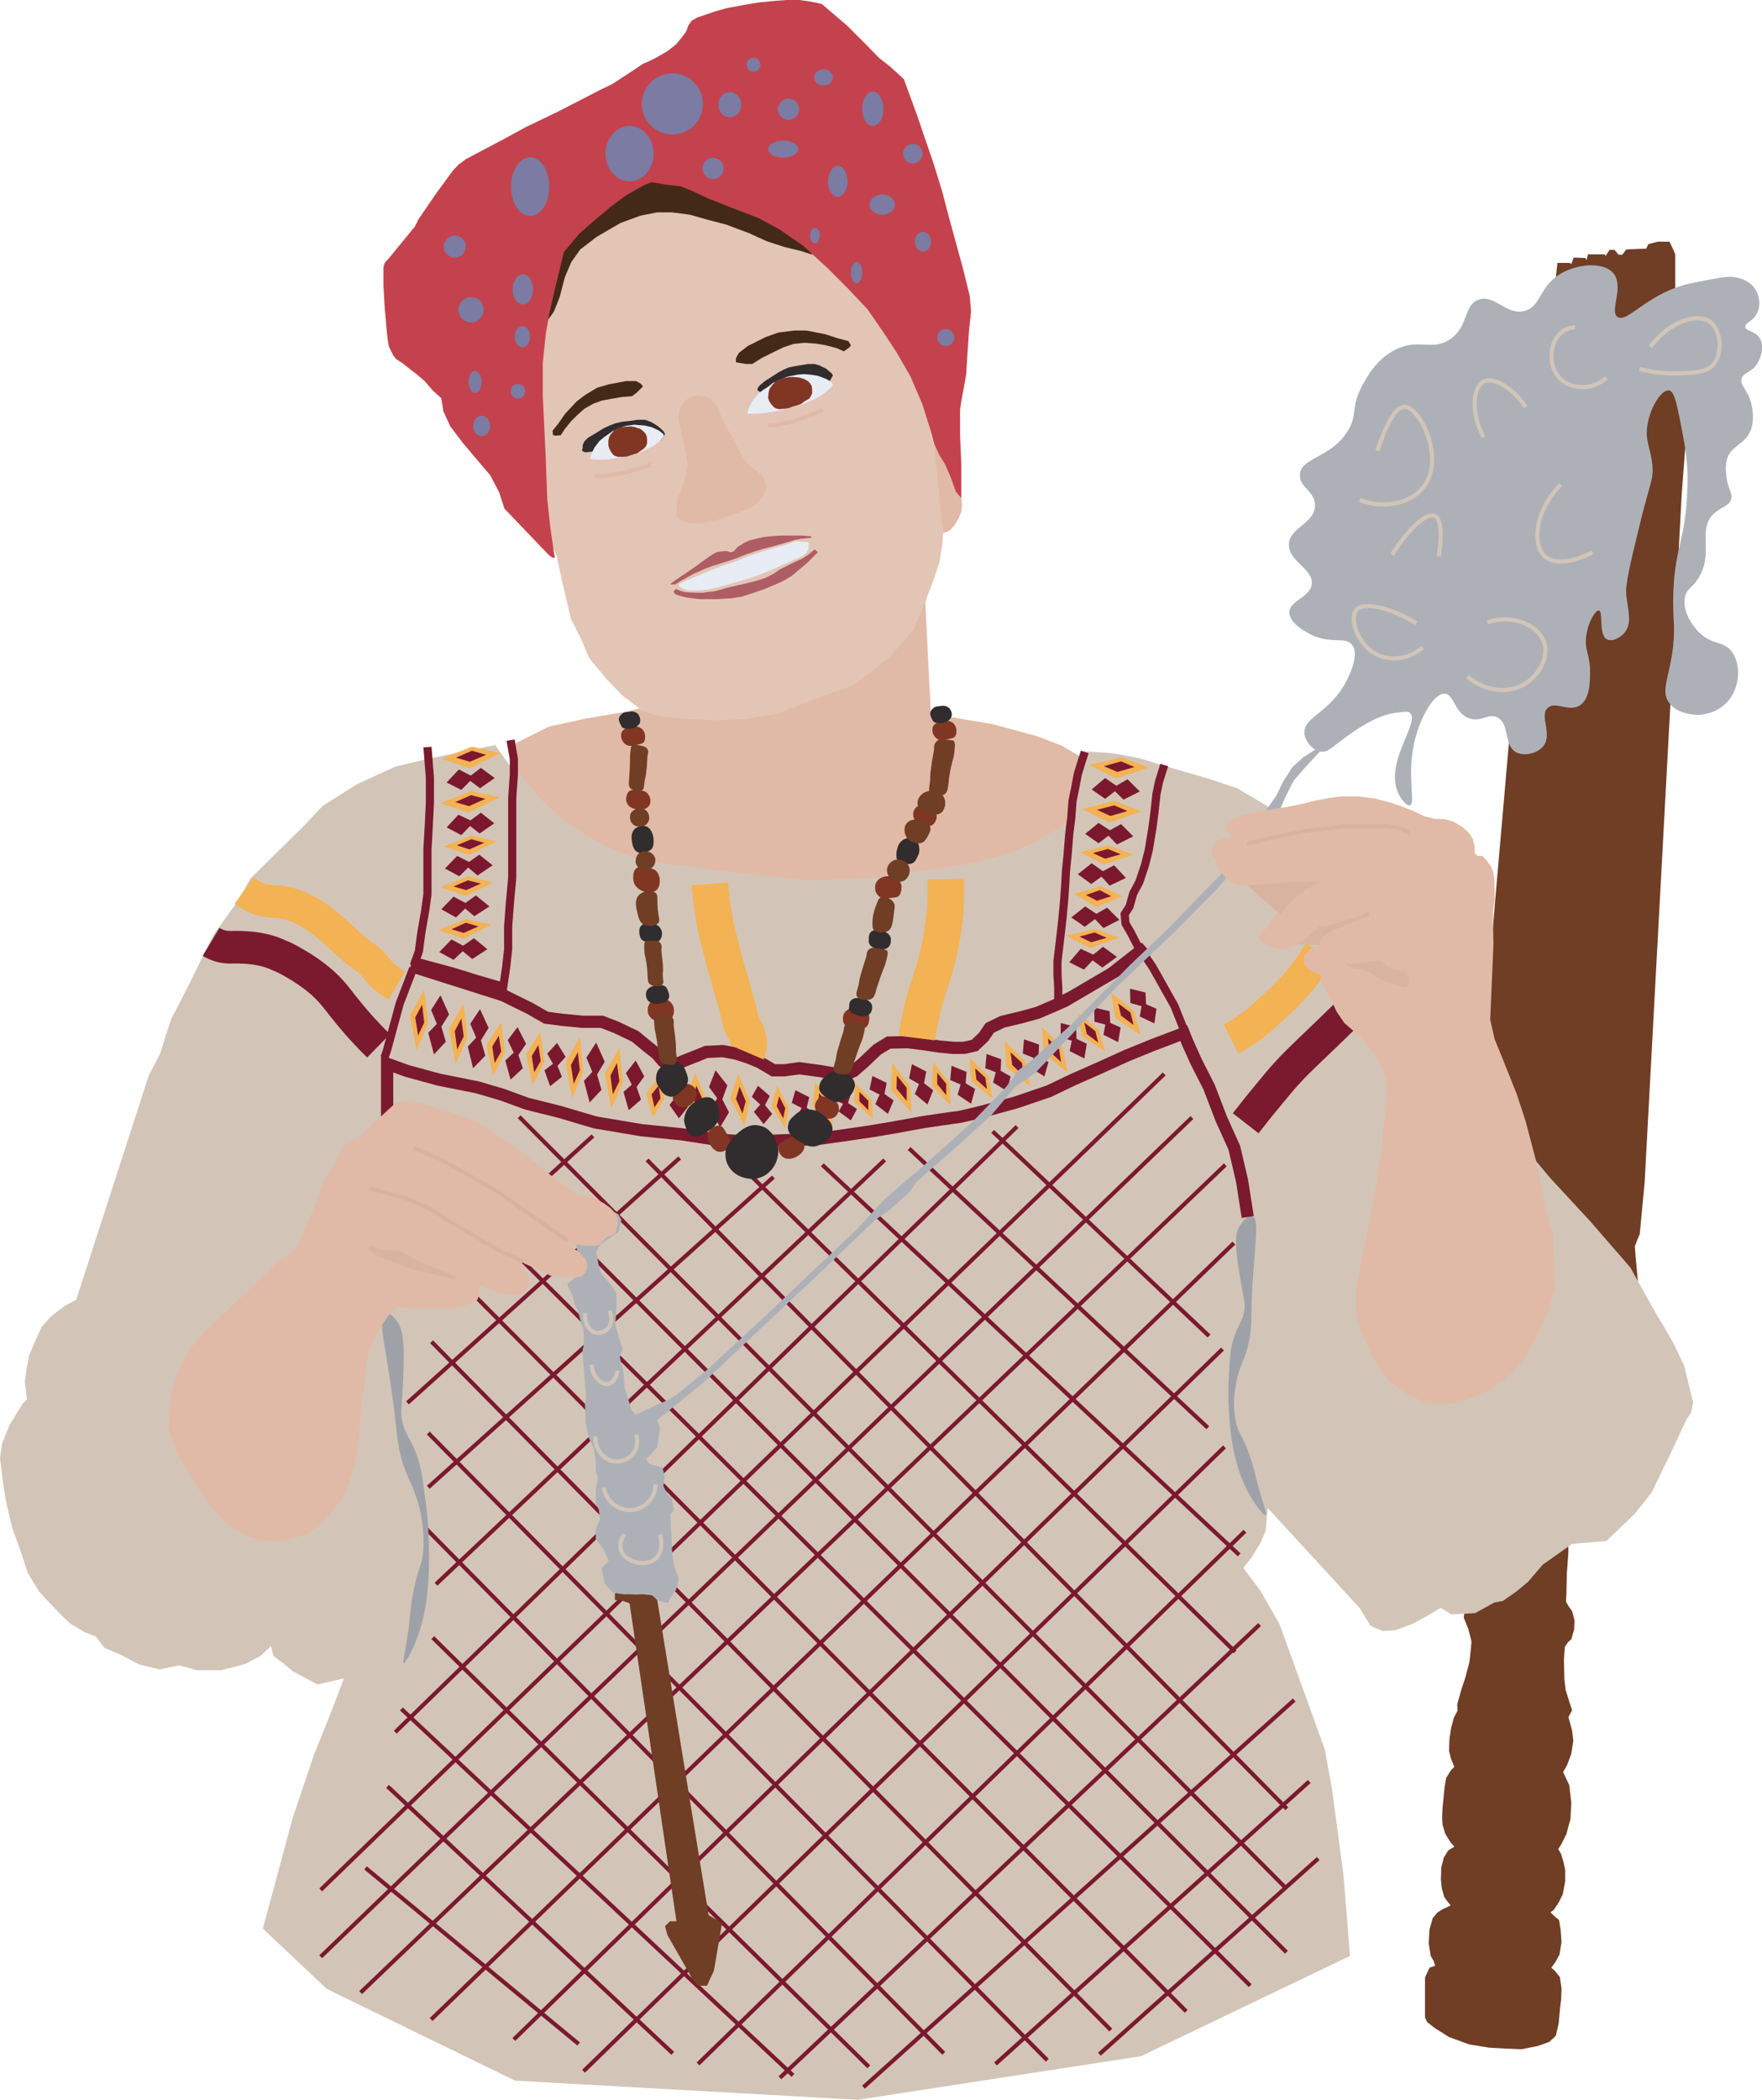 <?xml version="1.0" encoding="UTF-8"?> <svg xmlns="http://www.w3.org/2000/svg" xmlns:xlink="http://www.w3.org/1999/xlink" version="1.1" id="_Слой_2" x="0px" y="0px" viewBox="0 0 432.4 515.2" style="enable-background:new 0 0 432.4 515.2;" xml:space="preserve"> <style type="text/css"> .st0{fill:#E2C5B5;} .st1{fill:#E0BAA6;} .st2{fill:#432918;} .st3{fill:#AF5D64;} .st4{fill:#E7ECF5;} .st5{fill:#C4424D;} .st6{fill:#7B7BA3;} .st7{fill:#312C2D;} .st8{fill:#813623;} .st9{fill:none;stroke:#E0BAA6;stroke-miterlimit:10;} .st10{fill:#703D25;} .st11{fill:#D2C5B8;} .st12{fill:none;stroke:#7B192E;stroke-miterlimit:10;} .st13{fill:#9EA2A8;} .st14{fill:none;stroke:#7B192E;stroke-width:2;stroke-miterlimit:10;} .st15{fill:none;stroke:#7B192E;stroke-width:3;stroke-miterlimit:10;} .st16{fill:#F3B254;} .st17{fill:#7B182E;} .st18{fill:none;stroke:#F3B253;stroke-width:9;stroke-miterlimit:10;} .st19{fill:none;stroke:#F3B253;stroke-width:8;stroke-miterlimit:10;} .st20{fill:none;stroke:#7B192E;stroke-width:8;stroke-miterlimit:10;} .st21{fill:#ADB1B7;} .st22{fill:none;stroke:#D2C5B8;stroke-miterlimit:10;} .st23{fill:#D7B3A0;} .st24{fill:none;stroke:#D6B3A0;stroke-miterlimit:10;} </style> <g id="_Изба"> <g id="_Лицо"> <g id="_Лицо_база"> <path id="_Лицо_база-2" class="st0" d="M165.7,43.5l5.4,2.8l11.7,4.4l7.6,4.5L205,65.4l10.4,10.1l10.4,17l2.7,14.2 c0,0,0.7,2.4,0.7,2.6s2.1,3.7,2.1,3.7l1.5,3.5l1.5,3.1l1.2,2l0.4,1v2.2l-0.8,2l-0.8,1.2l-1.3,1.4l-1.4,0.9l-0.2,1l-0.2,2.7 l-0.7,4.1l-1.6,4.7l-1.3,3.4l-0.5,1.6l1,20.5l0.2,2.7l0.1,4.2l15.4,2.6l11,3l5.9,2.3l4.5,2.6l-1.9,16.1l-2.7,2l-7.9,4.5 l-14.6,4.5l-9.1,1.4l-6.6,1.4l0.9,10.6l-0.6,3.4l-11.6,24.7l-24,1.3l-1-40.6l-24-2.1l-21.1-7.7l-8.1-8.8l-5.6-6.2l-1.5-7.4 l3.2-1.7l6-2.9l8.9-1.9l10-1.7l3-0.8l-4.1-3.1l-3.7-3.8l-4.5-5.4l-2-4.7l-2.5-5l-2.3-9.8l-1.2-5.6l-1.6-3.6l-0.8-9.9 c0,0-0.8-15.1-0.8-15.6S132,96.4,132,96.4l0-8.2l1.3-9.7l3-10l1.7-7.4l5.8-7l8.9-7.2l6.4-3.5L165.7,43.5L165.7,43.5z"></path> <g id="_Слой_61"> <polygon class="st1" points="227,147.8 224.1,154.6 218.7,160.8 214.4,164.3 209.5,168.1 201.6,170.9 196.4,172.9 190.9,175.1 183.1,176.4 175.9,176.7 168,176.4 161.6,175.7 156.4,174 153.4,174.7 143.4,176.4 134.5,178.4 125.4,183 126.9,190.3 140.6,205.4 161.7,213 185.7,215.1 186.7,255.6 210.7,254.4 222.4,229.7 223,226.2 222.1,215.6 237.9,212.8 252.5,208.3 263.2,201.8 265.1,185.7 260.6,183 254.7,180.7 243.7,177.7 228.3,175.1 "></polygon> </g> <g id="_Слой_62"> <polyline class="st1" points="229.2,108.8 231.9,113.9 234.6,120.7 235.9,122.2 236.1,123.7 235.9,125.6 235.3,127.1 234.3,128.8 233.1,130.1 232.1,130.6 231.5,130.7 230.8,124.4 229.2,108.8 "></polyline> </g> </g> <g id="_Слой_60"> <path class="st2" d="M134.4,78.6l1.5-2.1c0,0,1.4-3.4,1.5-3.8s1.2-4.7,1.3-4.9s1.5-3.5,1.5-3.5l2.2-3.1c0,0,3.8-2.9,3.9-3 s6-3.5,6-3.5l4.9-1.8l4.1-0.8h3.6l4.5,0.6l4.2,1.2l4.6,1.2l5.6,2.1l4.4,2l4.3,1.4l4.1,1l2.8,0.9c0,0-2.4-4.2-2.6-4.4 s-11.4-7.3-11.8-7.4s-15.5-6.5-15.5-6.5l-8.1-1.4l-7.8,3.2L143,53.8l-5,7.6l-2.3,7.5L134.4,78.6L134.4,78.6z"></path> </g> <g id="_Нос"> <path class="st1" d="M176.6,101.2l1.1,2.7l2.1,3.5l2.5,4.9l1.6,1.9c0,0,1.8,1.4,2,1.5s1.3,1.3,1.3,1.3l0.5,1l0.3,1.6l-0.4,1.7 l-1.2,1.7l-1.7,1.2l-1.9,0.9l-1.7,0.7l-2.4,0.9l-2.4,0.8l-2.6,0.6l-2.1,0.3h-2.7l-1.8-0.7l-1-1.1v-4.1l1-2.1l1-2.9l0.7-3.4 l-0.7-3.8l-1.2-5.9c-1.1-2.8,0.2-5.9,2.6-7C172.2,96.3,175.7,97.9,176.6,101.2L176.6,101.2z"></path> <path class="st3" d="M199.2,131.6l-2.5-0.2h-5l-2.9,0.2l-1.6,0.2l-1.7,0.4l-1.6,0.4l-1.3,0.6l-0.6,0.4l-1,0.6l-0.6,0.7l-0.4,0.4 l-0.6,0.2l-1.2-0.3l-1.2,0.1l-1.2,0.2l-0.9,0.5l-1.2,0.8l-1.8,1.3l-1.5,1.1l-1.9,1.3l-1.5,1l-1.6,1.1l-0.9,0.7l0.4,0.1h0.8 l0.9-0.6l1.4-0.8l2.2-1.2l2.7-1.2l1.8-0.7l2.6-0.8l2.8-0.9l2.8-1.1l2.6-0.9l2-0.6l2.4-0.6l3.1-0.9l2-0.6l1.5-0.3l2.2-0.2 C198.9,132.1,199,131.9,199.2,131.6L199.2,131.6z"></path> <path class="st3" d="M165.9,144.5l1.1,0.5l1.2,0.3l2.1,0.1c0,0,2.4,0.1,2.5,0s2.5-0.3,2.5-0.3l1.8-0.5l2.2-0.6l3.1-0.7l2.9-0.7 l2.5-0.8l2-1l1.6-1.1l2.2-1.1l1.2-0.6l2-0.9l1.4-0.9l0.9-0.7l0.8-0.7c0.3,0.2,0.6,0.5,0.8,0.7l-0.9,0.9l-1.7,1.7l-1.9,1.6 l-1.9,1.6l-2.2,1.3l-1.8,0.8l-2.6,1.1l-2.6,0.9l-3.1,1l-2.5,0.4l-3.4,0.2h-4.5l-3.1-0.4l-2-0.5l-0.9-0.4l-0.3-0.6L165.9,144.5 L165.9,144.5z"></path> <path class="st4" d="M198.4,133l0.1,0.9l-0.1,0.8l-0.4,0.8l-0.7,0.7l-1.3,0.7l-1.9,0.8l-2.5,1.1l-1.3,0.6l-1.9,0.8l-1.9,0.8 l-2.4,0.8l-2.2,0.7l-2.2,0.6l-2.4,0.7l-2.3,0.6l-1.7,0.3l-2.2,0.2h-1.9l-1.3-0.3l-0.8-0.4l-0.5-0.5v-0.4l1.9-0.9l2.4-1l3.6-1.5 l2.5-1l3.9-1.3l2.9-1.2l2.7-0.9l2.9-0.9c0,0,3.2-0.9,3.3-0.9s2.5-0.9,2.5-0.9L198.4,133L198.4,133z"></path> <polygon class="st5" points="235.9,122.2 235.9,113.7 235.6,106.7 235.6,100.5 235.9,98.5 236.6,94.7 237.1,91.9 237.4,87.1 237.8,81.1 238.3,76.5 238,72.7 236.3,65.8 232.9,53.4 231.2,46.9 229,39.8 227,34 225.1,28.4 221.8,19.4 218.4,16.3 215.7,14.2 213,11.4 207.9,6.3 201.7,1 200.5,0.7 198.4,0.3 196.1,0 193,0 190.3,0.2 186.2,0.6 182.6,1.2 178.3,2 175.5,2.8 171.1,4.3 169.7,5.1 168.9,6.3 168.4,7.7 167.3,9.2 165.9,10.9 163.7,12.6 161.1,14.1 159.3,15 157.7,15.7 155.8,17 153.2,18.7 150.3,20.6 147.6,21.9 136.9,27.4 129,31.2 123.5,34.2 114.4,39 112.5,40.4 111.1,41.9 106.8,47.8 102.7,53.8 101.8,55.6 95.4,63.4 94.4,64.5 94.1,65.6 94.1,66.7 94.1,70.1 94.4,75.4 94.8,80 95.1,83.1 95.4,84.9 95.8,85.8 96.5,87.2 97.2,88.1 98.9,89.2 100.5,90.5 102.1,91.7 104.2,93.5 106.3,95.9 108.3,97.7 108.8,100.9 110.5,104.6 113.6,108.7 117.4,113.2 120.3,116.6 122.5,120.8 123.8,124.8 130.2,131.5 134.9,136.4 135.6,136.8 136.2,136.8 135.9,135.4 135,129 134.3,122.5 133.9,111.8 133.2,97.1 133.2,89.1 133.9,82.2 134.8,76.9 136.3,70.4 138.4,61.8 142.2,57.3 146.1,53.9 149.9,50.7 153.7,47.9 158.1,45.4 159.9,44.7 163.4,45.3 167,45.7 169.5,46.7 173.8,48.7 180.4,51.3 186.1,53.5 191.3,56.3 197.1,60.3 203,65.7 208.1,70.8 212.9,75.9 216.9,81.7 220,86.4 223.4,92.3 226.4,99.3 228.3,105.4 229.2,108.8 230.5,111.6 231.9,113.9 233.3,117.2 234.6,120.7 235.4,121.6 "></polygon> </g> <g id="_Слой_71"> <ellipse class="st6" cx="226.5" cy="59.3" rx="2" ry="2.4"></ellipse> <circle class="st6" cx="232.1" cy="82.8" r="2.1"></circle> <ellipse class="st6" cx="205.6" cy="44.5" rx="2.4" ry="3.8"></ellipse> <circle class="st6" cx="224" cy="37.7" r="2.4"></circle> <ellipse class="st6" cx="216.5" cy="50.2" rx="3.1" ry="2.5"></ellipse> <ellipse class="st6" cx="210.2" cy="66.9" rx="1.4" ry="2.6"></ellipse> <ellipse class="st6" cx="200" cy="57.8" rx="1.2" ry="1.9"></ellipse> <ellipse class="st6" cx="192.2" cy="36.6" rx="3.7" ry="2.1"></ellipse> <ellipse class="st6" cx="214.2" cy="26.7" rx="2.6" ry="4.2"></ellipse> <ellipse class="st6" cx="202.1" cy="19" rx="2.3" ry="2"></ellipse> <circle class="st6" cx="193.5" cy="26.8" r="2.6"></circle> <circle class="st6" cx="184.9" cy="15.9" r="1.7"></circle> <ellipse transform="matrix(0.987 -0.16 0.16 0.987 -4.352 28.571)" class="st6" cx="175" cy="41.3" rx="2.6" ry="2.6"></ellipse> <ellipse class="st6" cx="179.1" cy="25.7" rx="2.8" ry="3.1"></ellipse> <circle class="st6" cx="165" cy="25.5" r="7.5"></circle> <ellipse class="st6" cx="154.5" cy="37.7" rx="5.9" ry="6.8"></ellipse> <ellipse class="st6" cx="130.1" cy="45.8" rx="4.7" ry="7.2"></ellipse> <circle class="st6" cx="115.6" cy="76" r="3.1"></circle> <ellipse class="st6" cx="116.6" cy="93.7" rx="1.6" ry="2.7"></ellipse> <ellipse class="st6" cx="118.2" cy="104.5" rx="2.1" ry="2.5"></ellipse> <circle class="st6" cx="127.1" cy="96" r="1.8"></circle> <ellipse class="st6" cx="128.2" cy="82.6" rx="1.9" ry="2.6"></ellipse> <ellipse class="st6" cx="128.3" cy="71" rx="2.5" ry="3.7"></ellipse> <circle class="st6" cx="111.6" cy="60.5" r="2.7"></circle> </g> <g id="_Глаза"> <polyline class="st7" points="186.6,96.2 185.9,95.8 185.9,95.3 186.4,94.6 187.7,93.5 189.6,92.3 191,91.4 192.3,90.7 193.4,90.2 194.8,89.9 196.5,89.6 198.4,89.3 199.9,89.3 201.2,89.7 201.8,90 202.8,90.5 203.6,91.2 204.1,91.6 204.4,92.1 203.8,93.2 203.7,93.4 186.6,96.2 "></polyline> <path class="st7" d="M143.2,110.8c0.3,0.2,0.6,0.2,1.2,0.1c0.3,0,0.6-0.1,1.1-0.1c5.6-0.9,11.2-1.9,16.8-2.8l0.2-0.3l0.7-1.2 l-0.3-0.6l-0.5-0.5l-0.9-0.8l-1.1-0.7l-0.7-0.4l-1.4-0.5l-1.8,0l-2.1,0.3l-1.9,0.2l-1.6,0.4l-1.3,0.5l-1.5,0.7l-1.6,1l-2.2,1.3 l-0.9,0.9c-0.1,0.3-0.3,0.6-0.4,0.9v0.8C142.7,110.4,142.8,110.6,143.2,110.8L143.2,110.8z"></path> <path id="_Белок_лев" class="st4" d="M183.4,101.5l0.3-1.3l0.9-1.7l1.4-1.8c0,0,1.5-1.3,1.7-1.3s1.9-1.4,1.9-1.4l1.6-0.8 l2.1-0.8l2.5-0.5c0.5,0,1-0.1,1.5-0.1c0.5,0,0.9,0.1,1.4,0.1l2,0.3l1.1,0.4l1.2,0.5l1.2,0.8l0.2,0.5l-0.4,0.7l-1.5,1.2l-1.4,1 l-1.8,0.9c-0.7,0.3-1.4,0.6-2.1,0.9l-3.2,0.9l-2.2,0.6l-3.1,0.6l-2.9,0.3L183.4,101.5L183.4,101.5z"></path> <path id="_Белок_прав" class="st4" d="M144.8,112.6l0.3-1.2l0.8-1.6l1.2-1.6c0,0,1.3-1.1,1.5-1.2s1.7-1.2,1.7-1.2 l1.4-0.7l1.8-0.6l2.2-0.3l1.1,0.1l1.4,0.1l1.7,0.4l0.9,0.4l1,0.5l1,0.8l0.1,0.5l-0.4,0.7l-1.3,1.1l-1.2,0.8l-1.6,0.8l-1.8,0.8 l-2.8,0.7l-1.9,0.4l-2.6,0.4l-2.5,0.1L144.8,112.6L144.8,112.6z"></path> <path class="st8" d="M194.6,92.5c0.5,0,0.9,0.1,1.4,0.1c0.5,0.1,0.9,0.3,1.4,0.4c0.3,0.2,0.6,0.4,0.9,0.5l0.5,0.6l0.4,0.6 l0.1,0.9l0,0.9l-0.3,0.7l-0.4,0.6l-1.2,0.7l-0.8,0.6l-1.1,0.4l-0.7,0.2c-0.4,0.1-0.7,0.2-1.1,0.4c-0.5,0.1-1,0.2-1.5,0.2l-1,0.1 l-0.8-0.2l-0.5-0.3l-0.7-0.8l-0.5-0.8l-0.2-0.7l0.1-1.2c0.1-0.3,0.1-0.6,0.2-0.9c0.2-0.3,0.4-0.6,0.6-0.9c0.3-0.3,0.6-0.7,0.9-1 l1.4-0.7c0.5-0.1,1-0.2,1.5-0.3C193.6,92.5,194.1,92.5,194.6,92.5L194.6,92.5z"></path> <path class="st8" d="M154.7,104.6c0.4,0.1,0.8,0.1,1.2,0.2c0.4,0.2,0.8,0.3,1.2,0.4c0.2,0.2,0.5,0.4,0.8,0.6l0.5,0.6l0.3,0.6 l0.1,0.9l0,0.9l-0.3,0.7l-0.4,0.5l-1,0.7l-0.7,0.5l-1,0.3l-0.6,0.2c-0.3,0.1-0.6,0.2-0.9,0.3c-0.4,0-0.9,0.1-1.3,0.1h-0.9 l-0.7-0.2l-0.5-0.3l-0.6-0.8l-0.4-0.8l-0.2-0.7l0-1.2c0.1-0.3,0.1-0.6,0.2-0.9c0.2-0.3,0.3-0.6,0.5-0.8c0.3-0.3,0.5-0.6,0.8-0.9 l1.2-0.6c0.4-0.1,0.9-0.1,1.3-0.2C153.9,104.7,154.3,104.7,154.7,104.6L154.7,104.6z"></path> <path class="st9" d="M145.9,116.8c0.5,0,2.1,0.2,5.6-0.5c3.3-0.6,5.7-1.4,8.2-2.3"></path> <path class="st9" d="M188.4,104.4c0.4,0,2.1,0,5.6-0.9c3.3-0.9,5.6-1.9,7.9-2.9"></path> </g> <g id="_Брови"> <polygon class="st2" points="184.6,89.3 183,89.3 180.6,88.9 180.6,87.9 181.3,86.6 183.5,84.9 187.9,82.7 191,81.6 194.9,81.1 197.9,81.1 202.5,82 205.6,83 208.2,83.7 208.8,84.7 208.5,85.2 207.1,86.2 205.3,85.4 202.6,84.7 200.2,84.3 197.4,84.1 194.7,84.4 192.3,85.2 189.4,86.6 187,87.8 "></polygon> <polygon class="st2" points="155.1,97.2 156.3,96.3 157.8,94.8 157.2,94.1 156.1,93.5 153.6,93.5 149.4,94.3 146.6,95.1 143.6,96.9 141.5,98.5 138.7,101.5 137.1,103.8 135.6,105.7 135.7,106.7 136.1,106.9 137.6,106.8 138.5,105.4 140.1,103.4 141.6,101.9 143.4,100.3 145.5,99.1 147.6,98.3 150.3,97.8 152.7,97.4 "></polygon> </g> </g> <g id="_Платье"> <path class="st10" d="M368.9,502.6l-3.5-0.2l-4.9-0.8l-4.9-1.8l-3.5-2.2l-1.9-1.5l-0.5-1.1v-9.8l1.1-2.4l1.4-0.5l-0.4-1.2 l-0.7-1.2l-0.5-3.1l0.2-3.4l0.8-2.8l1.2-1.4l1.3-0.8l1.9-0.9l-0.9-1.1l-0.7-1l-0.6-2.2l-0.2-2.1l0.1-2.9l0.6-2.4l1.1-1.8l1.5-0.9 l-1-1.2l-1.2-1.9l-0.7-2.3l-0.1-1.6l0.1-2.5l0.5-5l0.4-2.4l1.2-1.9l0.8-0.8l-0.8-1.9l-0.5-2l0.1-2.9l0.4-2.7l0.7-2.6l0.9-1.7 l-0.1-1.5l1-3.6l1-3l1-3.8l0.3-2.7c0,0,0.2-2,0.2-2.3s-0.8-3.2-0.8-3.2l-1.1-2.7l0.7-5.1l-2.7-86.9l4.5-20.9L367,220l6.6-75.7 l8.6-79.8h3l0.4,0.3l0.6-1.6l2.9,0.1c0,0,0.1,0.5,0.2,0.5c0.1-0.1,0.4-1.4,0.4-1.4h4.1l0.2,0.4l1-1.5h1.2l1,1.2l0.9,0l1-1.3 l4.9-0.2l0.5-1.1l2.3-0.6h2.9l1,2.1l0.4,1v20.1l3.3,3.8l0.3,8.6l-2,26.3l-9.1,168.9l-1.2,12.7l-0.6,1.4l-0.6,1.6l0.2,2.7l0.7,7.6 l-17.3,59.7l0.1,4.9l-0.4,5.5l-0.1,4.7l-0.1,2.1l0.7,1.2l0.8,1.1l0.6,2.3l-0.1,2.2l-0.7,2.4l-0.8,0.7l-0.8,1.2l-0.2,3.2l0.1,4.7 l0.3,2.6l1,3.2l0.6,1.8l-0.9,1.7l0.3,1.1l0.6,2.2l0.3,2.5l-0.5,3.2l-1,2.7l-1,1.8l0.7,1.5l0.8,1.7l0.5,4.3l-0.2,4l-1,3.7l-1.2,2.4 l-0.8,1.3l0.7,1.2l0.6,2l0.4,1.9v2.8l-0.6,3.2l-1,2l-1.2,1.8l-0.8,0.6l0.9,0.9l1.2,1l0.4,2.5l0.2,2.9l-0.5,3.1l-1,1.8l-1,1.4 l0.9,0.8l1.2,1.5l0.4,2.8l-0.1,2.7l-0.3,2.5l-0.3,3.4l-0.7,3l-1.6,1.5l-2.8,1l-4,0.8L368.9,502.6L368.9,502.6z"></path> <g id="_Платье_база"> <path class="st11" d="M265.3,184.3l7.7,0.5l6.5,1.2l8.6,2.6l8.6,2.5l6.9,2.3l6.4,3.8l3.8,2.2l47,72.1l16,13.2l3.6,4.3l9.8,10.6 l9.9,11.4l5.1,9.2l5.5,9.4l2.6,5.5l2.2,9l-0.5,2.5l-1.1,1.6l-4.3,9.2l-4.3,8.8l-4.2,5.3l-6.9,6.6l-8.4,0.7l-7.2,5.1l-3.6,4.2 l-2.9,2.4l-3.3,2.3l-2.1,0.4l-4.7,2.6l-5.8,0.3c0,0-2.8-1.7-2.8-1.6c0,0.2-3.4,2.1-3.4,2.1l-3.3,1.8l-4.3,1.6l-3.1,0.2l-3-1.3 l-2.6-4.3l-22.6-24.6l-0.5,5.6l-1.2,2.8l-2.3,3.8l-2,2.5l4.2,5.6l4.7,8.2l11.1,30.7l1.8,9.9l2.8,21l1.6,19.8L280,504.5 l-69.5,10.7l-84.1-4.7l-46.2-22.5l-15.7-14.8l7.4-27.4l5.1-15.1l4.6-11.5l2.8-7.4l-6.5,1.5l-6-3.2l-2.3-1.9l-2.5-1.9l-0.6-2.4 l-2.6,2.4l-3.8,2l-5.8,1.5h-6l-4.3-1.2l-4.8,1l-5-1.2l-4.6-2.4l-4-1.7l-2.1-2.8l-2.9-1.1c0,0-2.7-1.8-3-1.8s-4-3.8-4-3.8l-4-4.3 l-2.8-4.6l-1.7-5.2l-2.1-5.8l-1.6-6.8l-0.8-5.5L0,357.7l0.5-3.5l1.8-4.5l3.3-5.4l1-0.9l-0.5-4.5l0.5-3.5l0.6-3l1.3-3l1.7-3.8 l2.2-2.5l1.5-1.2l2-1.5l2.8-1.5l2.1-6.5l15.7-48.5l2.8-5.4c0,0,2.7-8.7,2.9-8.9s4.6-8.9,4.6-8.9l5.5-11.2l6.1-8.5l3.1-5.5 l13.3-13.1l4.3-4.6l8.5-5.4l9.4-4.3l5.9-1.4l2.5-0.6l16.1-3.3l3.8,5.3l2.2,1.6l2.4,3.1l3.4,3.9l4.5,4l6,4.2l4.8,2.7l4.9,2.1 l4.1,1.2l6.1,1.1l5.5,0.6l7.1,1l8.1,0.9l6.2,0.7l7.7,0.8l6.4-0.2l11-0.5l7.8-1.3l7.3-1l8.6-1.3l8.6-2.5l5.6-2.4l5.8-3.3l2.9-2 L265.3,184.3L265.3,184.3z"></path> </g> <g id="_Фартук_узор"> <line class="st12" x1="285.7" y1="263.5" x2="78.7" y2="463.7"></line> <line class="st12" x1="292.5" y1="274.2" x2="78.7" y2="480.1"></line> <line class="st12" x1="300.7" y1="285.8" x2="88.5" y2="488.9"></line> <line class="st12" x1="302.8" y1="305" x2="105.8" y2="495.5"></line> <line class="st12" x1="300" y1="331" x2="126.1" y2="500.4"></line> <line class="st12" x1="300.5" y1="355" x2="143.2" y2="508.2"></line> <line class="st12" x1="305.5" y1="375.7" x2="171.3" y2="506.4"></line> <line class="st12" x1="309.1" y1="398.6" x2="191.4" y2="509.8"></line> <line class="st12" x1="317.6" y1="417.1" x2="211.9" y2="512.1"></line> <line class="st12" x1="321.3" y1="437.1" x2="244.3" y2="506.4"></line> <line class="st12" x1="323.5" y1="456" x2="269.8" y2="504"></line> <line class="st12" x1="97" y1="425" x2="249.6" y2="276.4"></line> <line class="st12" x1="107" y1="388.7" x2="217.1" y2="284.6"></line> <line class="st12" x1="105.1" y1="364.9" x2="189.8" y2="288.8"></line> <line class="st12" x1="100" y1="344.2" x2="166.8" y2="284.1"></line> <line class="st12" x1="99.7" y1="320.4" x2="145.5" y2="278.7"></line> <line class="st12" x1="127.4" y1="274" x2="315.7" y2="463.4"></line> <line class="st12" x1="121.3" y1="284.1" x2="315.7" y2="479"></line> <line class="st12" x1="113.9" y1="295.1" x2="306.8" y2="487.2"></line> <line class="st12" x1="111.9" y1="313.3" x2="291.1" y2="493.5"></line> <line class="st12" x1="105.9" y1="329.2" x2="272.6" y2="498.1"></line> <line class="st12" x1="105.1" y1="351.6" x2="257" y2="505.5"></line> <line class="st12" x1="104.7" y1="375.2" x2="231.6" y2="503.8"></line> <line class="st12" x1="106.2" y1="401.8" x2="213.2" y2="507.1"></line> <line class="st12" x1="98.5" y1="419.3" x2="194.6" y2="509.2"></line> <line class="st12" x1="95.1" y1="438.3" x2="165.1" y2="503.8"></line> <line class="st12" x1="89.7" y1="458.3" x2="142" y2="501.5"></line> <line class="st12" x1="315.8" y1="443.8" x2="158.8" y2="284.6"></line> <line class="st12" x1="303.1" y1="405.3" x2="184.6" y2="288.8"></line> <line class="st12" x1="304.1" y1="381.5" x2="201.8" y2="285.8"></line> <line class="st12" x1="296.4" y1="350.3" x2="223.1" y2="281.8"></line> <line class="st12" x1="296.7" y1="327.8" x2="243.6" y2="277.6"></line> <path class="st13" d="M309.5,367.2c-1.5-5-1.2-4.9-2.3-8.5c-2.2-7-3.2-6.3-4-10.3c-0.9-4.8,0.1-8.9,0.4-10.2c0.9-3.8,2-4.7,2.9-9 c0.6-2.9,0.6-5.1,0.6-6.7c0.2-14.6,2.4-23.4,0.2-24.1c-1.2-0.4-2.9,2.1-3,2.3c-1.1,1.7-1.5,3.8,0,12.7c1,5.8,1.3,6.1,1.1,7.9 c-0.5,3.4-1.9,3.8-3,8.3c-0.5,2.1-0.6,3.9-0.8,7.4c-0.1,1.9-0.3,5.2,0,9.6c0.2,3.2,0.5,7.5,2,12.8c0.8,2.8,2,5.9,4.1,9.1 c0.1,0.2,2.4,3.5,2.9,3.2C310.9,371.5,310.3,369.9,309.5,367.2L309.5,367.2z"></path> <path class="st13" d="M99.8,402.6c1-5.9,0.6-5.9,1.3-10.2c1.4-8.4,2.5-7.7,2.8-12.4c0.3-5.7-1-10.4-1.5-11.9 c-1.3-4.3-2.5-5.3-3.9-10.2c-0.9-3.3-1.1-5.9-1.3-7.8c-1.8-17.1-4.9-27.2-2.9-28.2c1.1-0.5,3.1,2.2,3.2,2.4 c1.3,1.9,1.9,4.3,1.4,14.9c-0.3,6.9-0.7,7.2-0.2,9.4c0.8,3.9,2.3,4.3,3.9,9.4c0.8,2.4,1.1,4.5,1.6,8.6c0.3,2.2,0.9,6.1,1,11.2 c0.1,3.8,0.3,8.8-0.6,15.2c-0.5,3.4-1.3,7.1-3.1,11c-0.1,0.2-2,4.3-2.5,4.1C98.8,407.8,99.3,405.8,99.8,402.6L99.8,402.6z"></path> </g> <g id="_Фартук_контур"> <polyline class="st14" points="285.7,187.7 284.4,191.9 283.8,194.8 283.3,199.4 282.8,203.2 281.9,208.6 281,212.2 279.6,216.4 278.1,219.2 277.2,222.4 276,224.3 276.2,226.6 277.5,228.8 279.6,232.9 274.6,236.8 270.6,240 267.5,241.7 263.5,243.9 259.7,245.6 259.7,242.3 259.5,239 259.5,235.9 260.1,230.9 260.7,225.6 261.1,221.4 261.4,217.3 261.6,213.6 262,209.6 262.4,204.6 262.9,200.6 263.2,196.5 263.9,193.1 264.5,189.9 265.3,187.3 266.2,184.5 "></polyline> <polyline class="st14" points="104.9,183.3 105.5,190.8 105.5,197 105.2,203 104.9,208.4 104.9,214.1 104.9,219.4 104.3,223.7 103.4,228.8 102.8,233.4 101.9,235.9 111.2,238.4 117,240.2 123.5,242.1 124.2,237.4 124.7,232.9 124.7,227.3 125.1,221.9 125.7,215.4 125.7,208.1 125.7,201.2 125.7,195.8 126.1,190.1 126.1,186.2 125.3,181.6 "></polyline> <path class="st15" d="M100.8,237l22.7,7.2l6.5,3.2l4,2.3l3.8,0.5l5.2,0.5h4.7l3.6,1.4l4.6,2.2l2.9,2.4l2.4,1.9 c0,0,1.7,2.1,1.9,2.1s2.8,0.4,2.8,0.4l2.4-1l2.8-1.1l2.2-0.9l4.1-0.2l3.2,0.6l3.1,1l2.7,1.1l3.4,2h2.7l3.7-0.5l5.1,0.7l5.9,1 l2.3-1l2.2-1.9l3.6-3.4l2.8-1.7l4.7-0.1l3.9,0.5l4,0.6l3.3,0.3h2.6l2.6-0.6l2.2-2.1l1.5-2.2l3.1-1.5l4.6-1.1l4-1.1l3.3-1.4 l3.4-1.5l15-8.8l4.9-4.4"></path> <path class="st15" d="M306.2,298.6l-1.4-8.9l-1.9-8.1l-3.2-7.1l-3-7.8l-3.2-6.3l-2.2-4.9l-0.8-2l-7.6,2.9l-6.4,2.6l-6.6,3l-6.8,3 l-5.6,2.7l-8.2,2.8l-8.1,2.2c0,0-5.7,1.4-6.1,1.4s-8.4,1.2-8.4,1.2l-7.7,1.4l-5.4,0.9l-6.8,1l-6.5,0.9l-16.9,0.6l-7.7-0.5 l-8.5-1.3l-9.8-1l-11.3-1.9l-8.8-2.6l-8-2l-6-2.2l-6.1-1.8l-9.5-1.9l-7.7-2.1L95,261v13.3"></path> <polygon class="st16" points="281.9,188.3 275.2,185.8 267.3,187.7 273.9,191 "></polygon> <polygon class="st17" points="278.4,188.2 275.1,186.8 270.9,188 274.2,189.4 "></polygon> <polygon class="st17" points="271.2,190.9 267.9,193.7 271.2,196 274.7,193.3 "></polygon> <polygon class="st17" points="276.7,191.2 272.9,193.4 275.7,196.2 279.7,194.2 "></polygon> <polygon class="st17" points="269.6,201.9 266.3,204.6 269.6,206.9 273.1,204.2 "></polygon> <polygon class="st17" points="275.1,202.2 271.3,204.3 274.1,207.2 278.1,205.2 "></polygon> <polygon class="st17" points="267.9,211.8 264.5,214.5 267.8,216.9 271.4,214.3 "></polygon> <polygon class="st17" points="273.4,212.3 269.6,214.3 272.3,217.3 276.3,215.4 "></polygon> <polygon class="st16" points="280.2,199.1 273.5,196.5 265.6,198.5 272.2,201.8 "></polygon> <polygon class="st17" points="276.7,199 273.4,197.6 269.2,198.7 272.5,200.2 "></polygon> <polygon class="st16" points="278.1,209.7 272,207.4 265,209.1 270.9,212.1 "></polygon> <polygon class="st17" points="275,209.6 271.9,208.3 268.2,209.3 271.2,210.7 "></polygon> <polygon class="st17" points="281.1,243.5 277.3,242.6 277.4,246.1 281.3,247.2 "></polygon> <polygon class="st17" points="283.8,247.5 280.3,246 279.7,249.4 283.3,251.1 "></polygon> <polygon class="st16" points="204.3,276.4 204.2,270.8 200,265.5 199.4,271.2 "></polygon> <polygon class="st17" points="203.2,273.8 203.3,271 201,268.2 200.8,271 "></polygon> <polygon class="st17" points="198.6,269.2 195.2,267.5 194.3,270.6 197.8,272.4 "></polygon> <polygon class="st17" points="200.1,273.4 197.1,271.1 195.6,274 198.6,276.4 "></polygon> <polygon class="st17" points="272.3,248.1 268.5,247.2 268.6,250.7 272.5,251.7 "></polygon> <polygon class="st17" points="275,252.1 271.4,250.5 270.8,253.9 274.4,255.7 "></polygon> <polygon class="st17" points="264.1,252 260.3,251 260.3,254.5 264.2,255.7 "></polygon> <polygon class="st17" points="266.7,256.1 263.2,254.4 262.5,257.9 266.1,259.7 "></polygon> <polygon class="st16" points="280,254 278.2,248 272.6,243.5 273.7,249.8 "></polygon> <polygon class="st17" points="278.2,251.5 277.4,248.4 274.4,246.2 275.1,249.2 "></polygon> <polygon class="st16" points="160.2,274.2 163,269.7 162.1,263.8 158.6,268.2 "></polygon> <polygon class="st17" points="160.6,271.7 162.1,269.5 161.6,266.4 159.9,268.5 "></polygon> <polygon class="st17" points="158.1,264.1 156,260.2 153.6,263.3 155.7,267.4 "></polygon> <polygon class="st17" points="157.3,269.8 155.8,265.5 153,267.9 154.3,272.4 "></polygon> <polygon class="st16" points="150,272.1 152.9,265.5 152,257.1 148.4,263.4 "></polygon> <polygon class="st17" points="150.4,268.5 152,265.3 151.4,260.8 149.8,263.9 "></polygon> <polygon class="st17" points="148.4,260.5 146.3,255.8 143.9,259.5 146,264.5 "></polygon> <polygon class="st17" points="147.6,267.4 146.1,262.2 143.3,265.2 144.7,270.5 "></polygon> <polygon class="st16" points="140.4,269.5 143.2,262.9 142.3,254.4 138.8,260.7 "></polygon> <polygon class="st17" points="140.8,265.9 142.3,262.6 141.8,258.2 140.1,261.3 "></polygon> <polygon class="st17" points="138.8,259.3 136.7,255.9 134.3,258.5 136.3,262.1 "></polygon> <polygon class="st17" points="137.9,264.2 136.4,260.5 133.6,262.6 135,266.5 "></polygon> <polygon class="st16" points="130.7,266.3 133.6,260.5 132.6,253.1 129.1,258.6 "></polygon> <polygon class="st17" points="131.1,263.1 132.7,260.3 132.1,256.4 130.5,259.1 "></polygon> <polygon class="st17" points="129.1,256.1 127,252 124.6,255.2 126.7,259.6 "></polygon> <polygon class="st17" points="128.3,262.1 126.8,257.6 124,260.2 125.3,264.9 "></polygon> <polygon class="st16" points="121,264 123.9,258.2 123,250.8 119.4,256.3 "></polygon> <polygon class="st17" points="121.4,260.8 123,258 122.4,254.1 120.8,256.8 "></polygon> <polygon class="st17" points="119.9,252.2 117.8,247.6 115.4,251.2 117.5,256.1 "></polygon> <polygon class="st17" points="119.1,259 117.6,253.8 114.8,256.8 116.1,262.1 "></polygon> <polygon class="st16" points="111.8,261.1 114.7,254.6 113.8,246.2 110.2,252.4 "></polygon> <polygon class="st17" points="112.2,257.5 113.8,254.3 113.2,249.9 111.6,253 "></polygon> <polygon class="st17" points="110.2,248.9 108.1,244.2 105.8,247.8 107.8,252.7 "></polygon> <polygon class="st17" points="109.4,255.6 107.9,250.5 105.1,253.4 106.5,258.7 "></polygon> <polygon class="st16" points="102.2,257.7 105,251.2 104.1,242.8 100.6,249.1 "></polygon> <polygon class="st17" points="102.6,254.1 104.1,250.9 103.6,246.5 101.9,249.6 "></polygon> <polygon class="st16" points="271.2,258 269.6,252.6 264.5,248.6 265.5,254.2 "></polygon> <polygon class="st17" points="269.5,255.8 268.8,253 266.1,250.9 266.7,253.7 "></polygon> <polygon class="st16" points="262,263.2 260.8,257.1 255.7,252 256.1,258.4 "></polygon> <polygon class="st17" points="260.4,260.6 259.9,257.4 257.2,254.8 257.5,257.9 "></polygon> <polygon class="st17" points="255,256.3 251.3,255 251,258.5 254.8,260 "></polygon> <polygon class="st17" points="257.3,260.6 253.9,258.6 252.9,262 256.3,264.1 "></polygon> <polygon class="st17" points="245.7,259.9 242.1,258.6 241.8,262.1 245.5,263.5 "></polygon> <polygon class="st17" points="248,264.1 244.6,262.2 243.7,265.6 247.1,267.7 "></polygon> <polygon class="st17" points="237.2,263 233.5,261.5 233.2,265 236.9,266.6 "></polygon> <polygon class="st17" points="239.3,267.2 236,265.2 235,268.6 238.3,270.8 "></polygon> <polygon class="st16" points="252.8,266.6 251.7,260.5 246.5,255.4 247,261.8 "></polygon> <polygon class="st17" points="251.2,264 250.8,260.8 248,258.2 248.4,261.3 "></polygon> <polygon class="st16" points="243.6,269.6 242.6,264.1 237.9,259.5 238.4,265.3 "></polygon> <polygon class="st17" points="242.2,267.2 241.8,264.4 239.3,262.1 239.6,264.9 "></polygon> <polygon class="st16" points="233.3,271.3 233,265.7 229,260.6 228.7,266.3 "></polygon> <polygon class="st17" points="232.2,268.7 232.2,265.9 230,263.2 230,266 "></polygon> <polygon class="st17" points="227.3,262.9 223.8,261.1 223.1,264.6 226.6,266.6 "></polygon> <polygon class="st17" points="229,267.5 225.9,265.1 224.5,268.4 227.6,271 "></polygon> <polygon class="st17" points="217.6,265.7 214.1,264 213.4,267.3 216.9,269.1 "></polygon> <polygon class="st17" points="219.3,270 216.2,267.8 214.8,270.9 217.9,273.3 "></polygon> <polygon class="st17" points="208.8,268.4 205.3,266.9 204.5,269.7 207.9,271.3 "></polygon> <polygon class="st17" points="210.3,272.1 207.3,270.1 205.8,272.7 208.8,274.9 "></polygon> <polygon class="st16" points="223.7,273 223.4,266.7 219,260.8 218.6,267.4 "></polygon> <polygon class="st17" points="222.5,270.1 222.5,266.9 220.1,263.9 220,267.1 "></polygon> <polygon class="st16" points="214.2,274.5 213.9,269.9 209.9,265.8 209.6,270.4 "></polygon> <polygon class="st17" points="213.1,272.4 213.1,270.1 210.9,267.9 210.9,270.2 "></polygon> <polygon class="st16" points="182.7,276.3 184,270.2 181.2,263.4 179.2,269.4 "></polygon> <polygon class="st17" points="182.2,273.2 183,270.2 181.5,266.6 180.6,269.6 "></polygon> <polygon class="st17" points="178.5,266.3 175.6,262.6 174,266.7 176.9,270.7 "></polygon> <polygon class="st17" points="178.9,272.9 176.6,268.5 174.4,272.1 176.7,276.6 "></polygon> <polygon class="st16" points="172.1,276 173.4,270 170.6,263.2 168.6,269.2 "></polygon> <polygon class="st17" points="171.7,273 172.5,269.9 170.9,266.4 170,269.3 "></polygon> <polygon class="st17" points="168.4,266.8 165.5,264 163.9,267.1 166.7,270 "></polygon> <polygon class="st17" points="168.8,271.6 166.4,268.4 164.3,271.1 166.6,274.4 "></polygon> <polygon class="st17" points="188.9,268.9 186,266.4 184.5,269.1 187.4,271.8 "></polygon> <polygon class="st17" points="189.5,273.3 187.1,270.4 185,272.8 187.4,275.8 "></polygon> <polygon class="st16" points="192.7,276.9 193.6,271.9 190.7,266.4 189.3,271.3 "></polygon> <polygon class="st17" points="192.2,274.4 192.7,271.9 191.2,269 190.6,271.4 "></polygon> <polygon class="st16" points="122.8,184.8 115.8,183.2 108.3,186.2 115.2,188.5 "></polygon> <polygon class="st17" points="119.3,185.2 115.8,184.2 111.9,185.9 115.3,186.9 "></polygon> <polygon class="st17" points="112.6,188.8 109.6,192 113.2,193.8 116.3,190.7 "></polygon> <polygon class="st17" points="118,188.4 114.6,191 117.8,193.4 121.4,190.9 "></polygon> <polygon class="st17" points="112.5,199.9 109.6,203 113.2,204.9 116.3,201.7 "></polygon> <polygon class="st17" points="118,199.4 114.5,202 117.7,204.5 121.3,202 "></polygon> <polygon class="st17" points="112.2,210 109.2,213.1 112.7,215 115.9,211.9 "></polygon> <polygon class="st17" points="117.6,209.7 114.1,212.2 117.2,214.8 120.9,212.3 "></polygon> <polygon class="st16" points="122.6,195.6 115.6,194.1 108,197.1 115,199.4 "></polygon> <polygon class="st17" points="119.1,196 115.6,195.1 111.7,196.8 115.1,197.8 "></polygon> <polygon class="st16" points="121.9,206.4 115.6,205 108.9,207.7 115.1,209.8 "></polygon> <polygon class="st17" points="118.8,206.8 115.7,205.9 112.1,207.4 115.2,208.4 "></polygon> <polygon class="st17" points="111.3,220 108.3,223.1 111.9,225.1 115.1,222 "></polygon> <polygon class="st17" points="116.8,219.7 113.3,222.2 116.4,224.8 120.1,222.4 "></polygon> <polygon class="st16" points="121.1,216.5 114.8,215 108,217.7 114.3,219.8 "></polygon> <polygon class="st17" points="118,216.8 114.8,216 111.3,217.5 114.4,218.4 "></polygon> <polygon class="st17" points="110.8,230.5 107.8,233.6 111.3,235.5 114.5,232.5 "></polygon> <polygon class="st17" points="116.3,230.2 112.7,232.7 115.9,235.3 119.6,232.9 "></polygon> <polygon class="st16" points="120.6,226.9 114.3,225.5 107.5,228.2 113.8,230.3 "></polygon> <polygon class="st17" points="117.4,227.3 114.3,226.4 110.8,228 113.8,228.9 "></polygon> <polygon class="st17" points="266.3,222.4 262.9,225.1 266.2,227.4 269.8,224.7 "></polygon> <polygon class="st17" points="271.7,222.7 268,224.8 270.8,227.7 274.7,225.7 "></polygon> <polygon class="st17" points="265.2,232.8 262.4,236.1 266,237.9 269.1,234.6 "></polygon> <polygon class="st17" points="270.7,232.3 267.3,235 270.5,237.4 274.1,234.8 "></polygon> <polygon class="st16" points="275.5,219.9 270,217.4 263.6,219.3 269,222.6 "></polygon> <polygon class="st17" points="272.7,219.9 269.9,218.4 266.5,219.6 269.2,221 "></polygon> <polygon class="st16" points="274.7,230.1 268.7,227.9 261.6,229.6 267.5,232.6 "></polygon> <polygon class="st17" points="271.6,230.1 268.6,228.8 264.9,229.8 267.8,231.2 "></polygon> <path class="st18" d="M232.1,215.7c0.1,4.3-0.1,7.8-0.4,10.3c-0.2,1.4-0.8,6.6-2.8,13.1c-1.1,3.6-1.8,5-2.7,9.1 c-0.6,2.7-1,4.9-1.2,6.5"></path> <path class="st18" d="M174.2,216.9c0.3,3.9,0.8,7.1,1.3,9.6c0.6,3.1,1.2,5.3,2.2,9.1c0.8,2.9,1.1,4,2.6,9.1 c1.6,5.3,1.2,5.9,2.1,7.4c0.4,0.6,1.1,1.7,1.3,3.3c0.1,1.2-0.1,2.1-0.4,2.8"></path> <path class="st19" d="M59.9,218.5c0.7,0.5,1.8,1.3,3.3,1.9c3,1.2,4,0.4,7.2,1.2c4.5,1.1,8,3.8,9.6,5.1c0.3,0.2,0.6,0.5,1.3,1.1 c1.4,1.2,2.3,2.1,5.1,4.6c3,2.6,4,2.8,5.5,4.6c0.7,0.9,1.4,1.8,2.7,2.9c1.1,0.9,2.1,1.5,2.8,1.9"></path> <path class="st19" d="M302.1,254.9c1-0.5,2.4-1.3,4-2.4c1-0.7,2.7-1.9,5.9-4.9c3.2-2.9,5.8-5.4,8.7-9.3c1.4-1.9,2.5-3.6,3.2-4.8"></path> <path class="st20" d="M92.9,256.6c-4-3.9-6.8-7.3-8.7-9.7c-1.5-1.9-2.7-3.6-5-5.7c-2.5-2.2-4.9-3.7-6.1-4.4 c-1.2-0.7-2.6-1.6-4.6-2.4c-1.1-0.5-2.6-1.1-4.7-1.5c-2.6-0.5-5.3-0.5-5.9-0.5c-1.4,0-2.4,0.1-3.8-0.3c-1-0.3-1.8-0.7-2.3-1"></path> <path class="st20" d="M305.7,275.6c1.4-1.8,3.1-4,5.2-6.5c2.4-2.9,3.6-4.4,5.1-6c1.7-1.9,2.9-3,6-6c1.7-1.6,4.6-4.4,8.6-8.3"></path> <polyline class="st14" points="101.4,237.6 98.1,246.2 95,257.6 94.4,259.4 "></polyline> <polyline class="st14" points="280.9,234.4 282.8,237.2 283.6,238.6 288.2,246.8 290.4,252.3 "></polyline> </g> </g> <g id="_Веретено"> <g id="_Слой_78"> <polyline class="st10" points="161.3,392.6 173.9,469.9 177.2,471.8 175.2,483.5 173.5,487.2 172.3,487.2 171.3,487.2 169.9,485.5 163.8,474.8 163.2,472.6 164.4,471.4 166,471.4 154.5,393.4 152.3,392.6 150.9,392.6 150.9,390.9 156.4,391.2 159.7,390.9 161.3,392.6 "></polyline> </g> <g id="_Слой_76"> <path class="st21" d="M324,184.3l-3.8,4.1l-2.7,3.1l-1.9,3.7l-1.3,3l-6.1,8.8l-9.5,11.1l-10.1,10.2l-14.3,13.6l-9.1,9.6 l-11.2,11.8l-5,3.5l-5.7,6.8l-8.7,7.9l-9.6,8.4c0,0-1.8,2.7-2.3,3.1c-0.5,0.4-4.7,4.1-4.7,4.1l-3.2,2.2l-15.9,15.2l-26.5,24.9 l-11.1,9l0.7,1.9l-0.7,4.8l-1.5,1.7l-1.3,1.3l0.9,1.1l1.8,0.5l1.3,0.3c0,0,0.6,1.9,0.6,2.1s-0.3,2.5-0.3,2.5l0.9,2l1.1,0.9l0.6,3 l-0.8,0.9v2.7l0.2,3.2l0.1,3l0.5,3.8l1.2,3.3l-0.7,2.7l-1.5,2.1l-0.4,1.1c0,0-1.8-0.3-2.2-0.5c-0.4-0.3-1.7-1.4-1.9-1.4 s-2.7-0.3-2.7-0.3s-3.9,0.1-4.1,0.1s-2.6-0.5-2.8-0.5c-0.2-0.1-1.9-2.1-1.9-2.1l-0.8-3.8l1.8-1.8l-1.3-2.9l-1.9-2.5v-2.5l1-2.3 l-0.2-2.3l-0.8-1.7v-3.7l0.6-2.5l-0.6-1.5v-2.9l-0.5-2.9l-1.3-2.7l-0.7-3.7v-2.4c0,0-0.3-2.6,0-2.8c0.3-0.2-0.1-3.4-0.1-3.4 l-0.5-6.6c0,0-0.3-2.5,0-3s0.2-4.9-0.1-5.1s-1.1-3.8-1.1-3.8L141,320c0,0-0.5-2.3-0.7-2.5c-0.1-0.2-1.4-2.5-1-2.6 c0.4-0.1,2.1-1.7,2.1-1.7l0.2-6.5l-0.8-4.9c0,0,3.6-7.4,3.8-7.4s7.1,3.5,7.1,3.5l0.8,1.4l-0.7,2.9l-4.5,3.2l-1,1.8l0.7,3.7 l0.6,1.7l2.1,2.3l1.6,2.4v3.1l-0.3,4.6l1,3.5l0.8,2.5l-0.7,2l0.9,3.6l0.3,3.9l1.7,5.5l1,1.1l4.5-2.1l3-1.3l2.3-1.3l7.6-6.2 l12.9-11.9l24.2-22.9l6.3-6.9c0,0,4.1-3.5,4.2-3.7s4.1-3.4,4.1-3.4l13.7-12.3l8.2-8.5l2.8-3.9l3.3-2.5l10-9l14.4-14.6l9-8.6 l6.3-6.5l7-7.2l13.5-19.2l1.5-3.2l2.3-3.6l2.6-2.4l3.1-2L324,184.3"></path> <path class="st22" d="M161.9,376.5c0.8,2.2,0.4,4.6-1,5.9c-2.5,2.3-7.5,0.8-8.5-2c-0.6-1.7,0.5-3.5,0.8-4"></path> </g> <g id="_Слой_77"> <path class="st22" d="M160.9,364.2c-0.1,3.4-2.8,6.2-6.1,6.3c-3.2,0.1-6.1-2.2-6.6-5.5"></path> <path class="st22" d="M156.1,352c0.6,1.8,0.2,3.7-1,5c-1.3,1.4-3.2,1.8-4.7,1.5c-2.4-0.5-4.4-3-4.3-6.1"></path> <path class="st22" d="M151.5,336.3c-0.2,1.8-1.2,3.2-2.4,3.3c-1.1,0.1-2.1-0.8-2.5-1.3c-1.3-1.3-1.4-3-1.4-3.5"></path> <path class="st22" d="M149.5,321.6c0.9,1.6,0.6,3.5-0.5,4.6c-0.7,0.6-1.8,1-2.8,0.8c-1.6-0.4-2.9-2.4-2.6-4.8"></path> </g> <g id="_Слой_74"> <path class="st21" d="M413,70c1.6-0.5,3.4-0.8,7.1-1.5c3.6-0.7,4.7-0.7,6.1-0.4c1,0.2,3.2,0.8,4.5,2.8c1.2,1.8,1.4,4.3,0.4,6.1 c-1,1.9-2.9,2.2-2.8,3.2c0.1,1.1,2.3,0.9,3.5,2.7c1.2,1.8,0.5,4.9-0.9,6.8c-1.5,1.9-3.1,1.7-3.5,3.2c-0.4,1.5,1,2.4,2,4.9 c0.1,0.3,1.5,4.1,0.3,7.6c-1.5,4-5.2,3.8-6,7.7c-0.4,1.9,0,4.2,0.1,4.7c0.5,2.5,1.3,3.1,1.1,4.4c-0.3,2-2.6,2.1-4.5,4 c-3.9,4,0.3,9.7-3.7,15.8c-1.5,2.4-2.8,2.4-3.2,4.5c-0.9,4.1,3,8.2,3.3,8.5c3.5,3.5,6.1,2.1,8.2,4.9c2.3,3.1,2.1,8.9-1.2,12.4 c-2.6,2.8-6.1,3-6.6,3.1c-0.3,0-5.5,0.2-7.7-3.1c-2-2.9,0.2-6.1,1.1-13.7c0.5-4.6,0-5.6,0-11.2c0.1-13.2,3.1-14.1,3.5-27.9 c0.2-6-0.5-9.8-2-17.3c-0.9-4.5-1.5-6.2-2.5-6.4c-1.8-0.3-4.6,4-5.3,8.4c-0.7,4,0.8,5.6,1.2,10c0.3,3.5-0.5,3.9-3.1,14.5 c-2.4,9.9-3.6,14.8-3.3,17.4c0.4,3.6,1.5,6.7-0.4,9.1c-1.1,1.3-3,2.3-4.3,1.7c-2.2-1.1-0.9-6.8-2-7.1c-0.8-0.2-2.6,2.6-3.1,6 c-0.6,3.8,1,4.8,0.9,9.3c0,2.5-0.1,6.3-2.4,7.9c-2.7,1.9-6.1-1.1-8,0.7c-2.1,1.9,1.3,6.5-1.1,9.4c-1.4,1.8-4.7,2.5-6.6,1.5 c-3.2-1.7-1.5-7.1-4.7-8.6c-2.2-1.1-3.7,1.2-6.7,0.3c-3.8-1.2-3.8-5.9-6.1-6.1c-2.7-0.2-6,5.7-7.4,11.4c-2.1,8.5,0.3,15.5-1.2,16 c-0.8,0.2-2.2-1.4-2.9-3.1c-3.4-7.5,5.5-17.3,2.9-19.6c-0.4-0.4-1.2-0.3-2.8-0.1c-3.9,0.4-7,2.1-10.1,4.1c-6,3.9-6.9,5.9-9.1,5.5 c-1.9-0.4-3.7-2.4-3.9-4.5c-0.2-3.9,5.6-4.8,9.7-11.7c0.7-1.2,4.1-7.3,2-10c-1.6-2.1-4.9-0.1-9.9-2.4c-0.8-0.4-5.4-2.6-5.5-5.5 c0-3,5-3.6,5.5-6.9c0.5-3.9-5.8-5.6-5.6-9.9c0.2-4.1,6.2-5,6.4-9.3c0.2-3.7-4-4.6-3.7-7.8c0.3-4.2,7.6-4,11.7-10.6 c2.6-4.1,0.6-5.6,3.6-11.2c1.2-2.2,3.4-6.3,7.9-8.7c5.9-3.1,9.2,0.4,13.7-2.7c4.6-3.2,3.2-8.4,7-9.7c4-1.3,6.7,3.9,11.2,2.8 c4.1-1,3.5-5.9,8.8-9.1c4.2-2.5,10.4-3,12.9-0.3c3,3.3-1,9.6,1.2,10.9C399.3,79.2,403.8,72.7,413,70L413,70z"></path> <path class="st22" d="M364.1,107.3c-3.5-6.5-2.4-12.5,0-13.7c2.2-1.1,7,1.2,10.3,6.3"></path> <path class="st22" d="M341.6,136.1c4.2-6.6,8.5-10.4,10.5-9.5c2.4,1.1,1.1,8.9,1,9.9"></path> <path class="st22" d="M365,152.7c6.6-2.2,12.7,0.9,14,5.1c1.1,3.7-1.5,7.8-4.5,9.8c-4.1,2.7-10,2.2-14.4-1.6"></path> <path class="st22" d="M338,110.6c3-8.9,5.2-10.8,6.7-10.8c3.9,0.2,10.2,13.1,4.4,20c-3.2,3.8-9.5,5.1-15.4,2.9"></path> <path class="st22" d="M405,85.1c5-6.6,11.7-8.3,14.7-6.1c2.6,2,3.2,7.6,0.8,10.4c-1.6,1.9-4.2,2-8.2,2.2c-4.2,0.2-7.7-0.5-10-1.1 "></path> <path class="st22" d="M349.1,158.9c-3.2,2.7-7.5,3.4-11,1.8c-4.9-2.3-7-8.8-5.3-11c1.7-2.1,7.8-0.9,14.8,3.2"></path> </g> <g id="_Слой_75"> <path class="st22" d="M394.2,92.7c-3.2,2.9-7.9,3-10.9,0.6c-3.7-3.1-3.1-9.3-0.2-11.7c0.6-0.5,1.6-1.2,3.4-1.3"></path> <path class="st22" d="M390.8,135.5c-4.4,2.4-9.2,3.1-11.6,1.1c-3.1-2.7-2.9-10.8,3.8-17.7"></path> </g> </g> <g id="_Руки"> <path class="st1" d="M376.3,329.5l-2.7,4.5l-2.7,2.8l-2.4,2.1l-3.6,2.4l-2.6,1.3c0,0-3.4,1.2-3.5,1.3s-4.7,0.8-4.7,0.8l-4.8-0.7 c0,0-3.6-1.8-3.8-1.8s-3.5-2.4-3.5-2.4l-2.3-2.4l-2.6-3.9l-1.4-3.2l-1.7-3.6l-1.1-4.1l-0.3-5.4l1.1-5.6l1.2-6.5l1.3-6.1l1.8-10.2 l1.1-7.1l0.3-4.2l0.5-4.3l0.3-4.8v-3.4l-0.4-1.4l-1.3-3.2l-2.1-3l-2.4-2.7l-1.9-1.8l-2.2-1.9l-1.9-2.8l-1.2-2.6l-1.6-2.9l-0.9-2 l-0.3-1.6l-1.7-0.6l-1.3-0.8c0,0-0.9-1.1-0.9-1.3c-0.1-0.2,0-2,0-2l1.7-1.7l1.7-0.4l0.3-1.3l-0.6-0.5l-2.9,0.5l-2.8,1.2l-1.4,0.5 l-1.9,0.2l-2.1-0.5l-1.2-0.6c0,0-0.9-0.6-1.2-0.7c-0.3-0.1-0.9-1.1-0.9-1.1l2-2.4l1.9-2.7l0.9-1.3c0,0-1.6-1.4-1.8-1.5 c-0.2-0.1-3-2.2-3-2.2l-1.4-1.5l-1.1-1l-1.5-0.4c0,0-1.1,0.2-1.4,0s-1.5-0.6-1.5-0.6l-1.1-0.9c0,0-0.5-0.9-0.8-1s-1.5-2.2-1.5-2.2 l-0.3-0.6l0.2-0.6c0,0-0.4-0.5-0.5-0.6s-0.6-0.7-0.6-0.7v-1.2l0.4-1.2l0.7-0.9l1.1-0.6l1.5-0.3h1.3l0-0.8l-0.5-0.4l-0.8-0.6 c0,0-0.4-0.9-0.3-1s0.6-0.9,0.6-0.9l1.4-1.1l2.2-0.8l3.1-0.7l5.3-0.9l2.9-0.5l3.1-0.6l3.6-0.9l3.2-0.6c0,0,2.5-0.4,3.4-0.4h3.8 l4.1,0.5l4.1,1.1l2.6,0.9l3,1.2l2.5,1.2l2.5,0.6l2.5,0.1l2.1,0.6l2.3,1.4l1.6,1.5l0.8,1.3l0.5,1.9v1.6l0.7,0.7h1.2l1,1.1l1.1,1.5 l0.6,1.6l0.2,1.6l0.1,2.4l0,2.7l-0.4,2.6v3.2l0.1,5.1l-0.8,18.4l1.1,4.8l1.8,4.4l3.6,9l2.2,6.7L377,285l2.2,10.8l1.9,7.2l0.3,4.4 l0.2,8.3l-0.9,3.6L380,322l-1.9,3.8L376.3,329.5L376.3,329.5z"></path> <path class="st1" d="M90.2,333.3l-0.5,4l-0.7,5.1l-0.5,4.9l-0.6,6.8l-1,5.8l-1.6,5.2l-1.6,3.1l-4,4.7l-4.1,3.5l-4.3,1.2l-4.4,0.6 l-3.7-0.5l-3.8-1.3l-4.2-2.9l-2.6-2.9l-2.6-3.2l-2.7-4.3l-3.1-5.1l-1.4-3.2l-1.3-3.8v-4.4l0.6-5.1l1.8-5.6c0,0,2.5-4.6,2.7-4.9 s3.4-4,3.4-4l5.1-4.9l12-11.5l5.6-4.3l4.6-10.6c0,0,2.5-7.2,2.8-7.4s1.9-2.7,1.9-2.7l1.9-3.9l1.8-1.9l1.8-0.3l1.4-1.4l8.1-7.4 l0.9-0.4l1.8-0.2l3.4,0.5l6.5,1.9l5.4,2l3,1.2l5.8,4l5.5,4l2.9,2.3l4.3,3.4l3.1,2.2l2.3,1.7l3.5,0.4l2.9,1.6l1.5,1.1l1.4,1.5 l0.4,1.2v1.5l-0.6,1.9l-1.5,0.9l-0.7,0.1l-0.4,0.5l-0.9,1.1l-0.8,0.4l-1,0.2l-1.8-0.1l-1.4-0.1l-1.2-0.1l-0.8-0.1l-0.4,0.4 l0.7,0.7l1,0.6l1.1,1.1l1,1.3l0.2,1l-0.1,1.1l-0.5,0.9l-0.9,0.8l-2,0.3l-2.4-0.1l-1.5-0.3L135,313l-1.4-0.9l-2.2-0.9l-2.1-0.9 l-2-1l0.6,0.8l0.6,1l0.9,1.1l0.2,0.8l0.3,1.3l-0.1,1.3l-0.5,1l-0.6,0.6l-1.1,0.4l-1.3,0.1l-1.9-0.1l-1.8-0.3l-2.5-0.9l-1.7-0.7 l-0.7-0.2l-0.1,1.3v0.9l-0.5,1.3l-1.2,0.6l-2,0.9l-3.2,0.5l-3.6,0l-4.1,0.1l-3.5-0.3l-1.8,0l-1.1,0.7l-1.4,1.5l-1.5,2.2L92,328 l-1,2.2L90.2,333.3L90.2,333.3z"></path> <g id="_Слой_72"> <path class="st23" d="M330.4,236.6l2.4-0.2c0,0,2.9-0.4,3-0.4c0.1,0,2.2-0.3,2.2-0.3h0.6l1,0.5c0,0,0.7,0.6,0.8,0.8 s1.9,0.9,1.9,0.9l2.1,0.5l0.8,0.5l0.5,0.8v1.6l-0.6,0.9h-1.1l-2-0.9c0,0-2.7-0.7-2.8-0.7c-0.1,0-2.5-1.7-2.5-1.7 c-1.3-0.8-2.4-1-3.2-1.1c-0.7-0.1-1.8,0-2.5-0.7C330.6,236.9,330.5,236.8,330.4,236.6L330.4,236.6z"></path> <path class="st23" d="M306.1,217.2l3.8-0.1c0,0,3.2-0.3,3.4-0.3c0.1,0,3-0.4,3.1-0.4h3.4l4.5-0.1L323,217c0,0-2.1,1-2.2,1.1 c-0.1,0.1-1.5,1.1-1.5,1.1s-1.1,0.7-1.3,0.9c-0.2,0.2-1.8,1.8-1.8,1.8l-0.8,1l-0.9,1.1l-0.4,0.3L306.1,217.2L306.1,217.2z"></path> <path class="st23" d="M318.5,231.6l1.8-1.2l1.6-1.4l1.4-1l0.2-0.6l2.1-0.2l2.7-0.8l2.8-1.1c0,0,1.9-0.3,2-0.3 c0.1,0,1.5-0.8,1.5-0.8l0.8-0.6l0.7,0.6v0.6l-5.1,1.8c0,0-4.1,1.8-4.2,1.9c-0.1,0.1-2.2,1.4-2.2,1.4L324,231l-0.2,0.9 L318.5,231.6L318.5,231.6z"></path> <path class="st24" d="M345.8,204.3l-2.6-1.2l-3.7-0.4H330c0,0-3.6,0.5-3.8,0.5s-6.8,0.8-6.8,0.8s-5.5,1.2-5.7,1.2 c-0.2,0-7.7,1.8-7.7,1.8"></path> <path class="st24" d="M139.4,304.5l-6.3-4.4c0,0-6.1-4.3-6.3-4.4s-4.7-3.4-4.7-3.4l-4.8-2.7l-4.1-2.3l-5.4-3l-6.3-2.7"></path> <path class="st24" d="M128.3,309.5l-5.9-2.7c0,0-6.3-3.7-6.6-3.9s-5.4-3.2-5.4-3.2s-4.6-3-4.8-3.1s-5.1-2.3-5.1-2.3l-9.8-2.7"></path> <path class="st23" d="M111.8,313l-4.7-1.7c0,0-4-1.6-4.3-1.8s-4.4-2.5-4.4-2.5l-5.1-0.4l-2.5-1.2l-0.4,1l2.4,1.9l3.6,1.4l5.1,1.8 l9.8,2.4L111.8,313L111.8,313z"></path> </g> </g> <g id="_Бусы"> <g id="_Слой_70"> <path class="st8" d="M228.6,198.2c0.3,0.2,1,0.7,1.2,1.6c0.2,0.8-0.1,1.4-0.2,1.6c-0.1,0.3-0.5,1-1.2,1.2 c-0.2,0.1-0.4,0.1-1.5-0.2c-1.3-0.4-1.9-0.6-2.3-1c-0.6-0.8-0.5-1.8-0.5-1.9c0-0.2,0.2-0.9,0.8-1.5 C226.1,197.1,227.7,197.5,228.6,198.2L228.6,198.2z"></path> <path class="st8" d="M232.2,176.8c0.3,0,1.2,0.1,1.9,0.8c0.5,0.6,0.6,1.3,0.6,1.5c0,0.3,0.1,1.1-0.4,1.7 c-0.1,0.1-0.4,0.3-1.4,0.5c-1.3,0.3-2,0.4-2.5,0.2c-1-0.4-1.3-1.3-1.4-1.4c-0.1-0.2-0.3-0.9-0.1-1.7 C229.4,177.2,231.1,176.7,232.2,176.8L232.2,176.8z"></path> <path class="st8" d="M218.9,215.1c0.4,0.1,1.3,0.3,1.9,1.2c0.5,0.7,0.5,1.5,0.4,1.8c0,0.3-0.1,1.2-0.7,1.8 c-0.2,0.1-0.4,0.3-1.6,0.4c-1.5,0.1-2.3,0.1-2.8-0.1c-1-0.6-1.3-1.6-1.3-1.8c0-0.2-0.2-1,0.2-1.8 C215.8,215,217.7,214.8,218.9,215.1L218.9,215.1z"></path> <path class="st8" d="M211,247.2c0.4,0.1,1.3,0.3,1.9,1.2c0.5,0.7,0.5,1.5,0.4,1.8c0,0.3-0.1,1.2-0.7,1.8 c-0.2,0.1-0.4,0.3-1.6,0.4c-1.5,0.1-2.3,0.1-2.8-0.1c-1-0.6-1.3-1.6-1.3-1.8c0-0.2-0.2-1,0.2-1.8C208,247.2,209.9,247,211,247.2 L211,247.2z"></path> <path class="st8" d="M163,245.1c0.4,0.1,1.3,0.3,1.9,1.2c0.5,0.7,0.5,1.5,0.5,1.8c0,0.3-0.1,1.2-0.7,1.8 c-0.2,0.1-0.4,0.3-1.6,0.4c-1.5,0.1-2.3,0.1-2.8-0.1c-1-0.6-1.3-1.6-1.3-1.8c0-0.2-0.2-1,0.2-1.8 C159.9,245,161.8,244.8,163,245.1L163,245.1z"></path> <path class="st8" d="M157.6,218.6c-0.4-0.2-1.3-0.6-1.9-1.7c-0.4-0.9-0.3-1.8-0.3-2.1c0-0.4,0.2-1.4,0.9-1.9 c0.2-0.1,0.5-0.2,1.7-0.1c1.5,0.2,2.3,0.3,2.8,0.7c1,0.8,1.1,2.1,1.1,2.3c0,0.2,0.1,1.2-0.4,2.1 C160.8,219.2,158.8,219.1,157.6,218.6L157.6,218.6z"></path> <path class="st8" d="M155.5,198.4c-0.3-0.1-1.2-0.4-1.6-1.3c-0.4-0.7-0.2-1.4-0.2-1.6c0.1-0.3,0.2-1.1,0.9-1.5 c0.2-0.1,0.4-0.2,1.5-0.1c1.4,0.1,2.1,0.1,2.5,0.5c0.8,0.6,1,1.6,1,1.8c0,0.2,0.1,1-0.4,1.6C158.3,198.9,156.6,198.8,155.5,198.4 L155.5,198.4z"></path> <path class="st8" d="M169.4,271.1c-0.3,0.2-1,0.8-2,0.6c-0.8-0.1-1.3-0.6-1.5-0.8c-0.2-0.2-0.8-0.8-0.8-1.6 c0-0.2,0.1-0.5,0.8-1.4c0.9-1.1,1.3-1.7,1.8-1.8c1-0.4,1.9,0.1,2,0.2c0.2,0.1,0.9,0.5,1.1,1.3C171.3,269,170.3,270.5,169.4,271.1 L169.4,271.1z"></path> <path class="st8" d="M201.1,273.5c-0.3-0.2-1-0.8-1.1-1.8c-0.1-0.8,0.3-1.4,0.4-1.6c0.2-0.2,0.6-1,1.4-1.1c0.2,0,0.5,0,1.5,0.4 c1.3,0.6,1.9,0.9,2.2,1.3c0.6,0.9,0.3,1.9,0.3,2c-0.1,0.2-0.3,0.9-1,1.4C203.6,274.9,202,274.3,201.1,273.5L201.1,273.5z"></path> <path class="st8" d="M194.5,284.2c-0.4,0.1-1.3,0.3-2.2-0.2c-0.7-0.4-1-1.1-1.1-1.3c-0.1-0.3-0.4-1.1-0.1-1.8 c0.1-0.2,0.3-0.4,1.3-1c1.3-0.8,1.9-1.1,2.5-1.1c1.1,0,1.8,0.9,1.9,1c0.1,0.1,0.6,0.8,0.6,1.7 C197.2,282.9,195.6,283.9,194.5,284.2L194.5,284.2z"></path> <path class="st8" d="M173.8,279.7c-0.1-0.4-0.3-1.3,0.2-2.2c0.4-0.7,1.1-1,1.3-1.1c0.3-0.1,1.1-0.4,1.8,0c0.2,0.1,0.4,0.3,1,1.3 c0.8,1.3,1.1,1.9,1.1,2.5c-0.1,1.1-0.9,1.8-1,1.9c-0.1,0.1-0.8,0.6-1.7,0.5C175.2,282.5,174.1,280.9,173.8,279.7L173.8,279.7z"></path> <path class="st7" d="M225,206.4c0.5,0.6,0.5,1.2,0.6,1.7c0.1,1-0.2,1.7-0.5,2.2c-0.3,0.6-0.5,1.1-1,1.4c-0.5,0.3-1,0.3-1.5,0.3 c-0.6,0-1.5,0-2.1-0.6c-0.4-0.4-0.5-0.9-0.5-1.2c-0.1-0.6,0-1.1,0.1-1.6c0.2-0.8,0.3-1.3,0.8-1.9c0.2-0.2,0.6-0.7,1.3-0.9 C223.1,205.4,224.3,205.6,225,206.4L225,206.4z"></path> <path class="st7" d="M161.9,230.7c-0.4,0.5-1,0.6-1.4,0.6c-0.8,0.1-1.5-0.1-1.9-0.2c-0.6-0.2-1-0.3-1.3-0.8 c-0.3-0.4-0.3-0.8-0.4-1.3c0-0.6-0.1-1.3,0.4-1.8c0.3-0.4,0.7-0.5,1-0.6c0.5-0.1,0.9-0.1,1.4,0c0.7,0.1,1.2,0.1,1.7,0.5 c0.2,0.1,0.6,0.4,0.9,1.1C162.6,229,162.5,230,161.9,230.7L161.9,230.7z"></path> <path class="st7" d="M158.7,243.1c0.3-0.6,0.8-0.8,1.1-1c0.8-0.4,1.4-0.4,1.9-0.4c0.6,0,1.1,0,1.5,0.3c0.4,0.3,0.6,0.7,0.7,1.1 c0.2,0.5,0.5,1.2,0.2,1.9c-0.2,0.4-0.5,0.7-0.8,0.8c-0.4,0.3-0.8,0.4-1.3,0.4c-0.7,0.1-1.2,0.2-1.8,0c-0.2-0.1-0.7-0.2-1.2-0.7 C158.6,245,158.3,244,158.7,243.1L158.7,243.1z"></path> <path class="st7" d="M165.1,260.3c1,0,1.6,0.5,2,0.8c0.9,0.7,1.2,1.7,1.4,2.3c0.3,0.8,0.5,1.4,0.2,2.3c-0.2,0.8-0.7,1.3-1.3,1.8 c-0.6,0.6-1.5,1.5-2.6,1.6c-0.7,0-1.2-0.3-1.6-0.5c-0.6-0.4-0.9-0.9-1.3-1.5c-0.5-0.8-0.9-1.4-0.9-2.4c0-0.3,0-1.2,0.5-2.1 C162.4,261.5,163.8,260.4,165.1,260.3L165.1,260.3z"></path> <path class="st7" d="M209.7,265.6c0.3,0.9-0.1,1.6-0.3,2.1c-0.5,1.1-1.3,1.6-1.9,1.9c-0.7,0.5-1.3,0.8-2.1,0.8 c-0.8,0-1.4-0.4-2.1-0.8c-0.8-0.5-1.8-1.1-2.2-2.1c-0.2-0.7,0-1.2,0.1-1.6c0.2-0.7,0.6-1.1,1.1-1.6c0.7-0.7,1.2-1.2,2.1-1.4 c0.3-0.1,1.1-0.3,2.2,0C208,263.3,209.3,264.3,209.7,265.6L209.7,265.6z"></path> <path class="st7" d="M204.1,276c0.4,1.1,0.1,1.9-0.2,2.5c-0.5,1.2-1.6,1.8-2.2,2.1c-0.9,0.5-1.6,0.8-2.6,0.7 c-1-0.1-1.8-0.6-2.7-1.1c-1-0.6-2.4-1.4-2.9-2.7c-0.3-0.8-0.1-1.5,0-1.9c0.2-0.8,0.7-1.2,1.3-1.8c0.8-0.7,1.4-1.3,2.6-1.5 c0.4-0.1,1.4-0.2,2.8,0.2C201.6,273.1,203.5,274.5,204.1,276L204.1,276z"></path> <path class="st7" d="M173.5,269.2c1.1,0,1.6,0.6,2,1c0.8,0.8,0.9,1.9,1,2.6c0.1,0.9,0.1,1.6-0.4,2.5c-0.5,0.8-1.1,1.4-1.9,1.9 c-0.9,0.7-2.1,1.6-3.3,1.7c-0.8,0-1.3-0.3-1.6-0.6c-0.6-0.4-0.8-1-1-1.7c-0.3-0.9-0.6-1.6-0.3-2.7c0.1-0.4,0.3-1.3,1.1-2.3 C170.2,270.4,172,269.2,173.5,269.2z"></path> <path class="st7" d="M158.9,202.9c0.6,0.4,0.9,0.9,1.1,1.4c0.4,0.9,0.4,1.7,0.4,2.2c0,0.7-0.1,1.2-0.4,1.7 c-0.4,0.5-0.8,0.6-1.3,0.8c-0.6,0.2-1.4,0.5-2.2,0.1c-0.5-0.2-0.8-0.7-0.9-0.9c-0.3-0.5-0.4-1-0.5-1.6c-0.1-0.8-0.2-1.4,0-2.1 c0.1-0.2,0.3-0.9,0.9-1.3C156.8,202.7,158,202.4,158.9,202.9L158.9,202.9z"></path> <path class="st7" d="M217.9,232.5c-0.5,0.4-1,0.4-1.4,0.5c-0.8,0.1-1.4-0.2-1.9-0.4c-0.5-0.2-0.9-0.4-1.2-0.9 c-0.3-0.4-0.2-0.8-0.2-1.3c0-0.5,0-1.3,0.6-1.8c0.3-0.3,0.8-0.4,1-0.4c0.5-0.1,0.9,0,1.4,0.1c0.6,0.1,1.1,0.3,1.6,0.7 c0.2,0.1,0.6,0.5,0.8,1.1C218.7,230.9,218.6,231.9,217.9,232.5L217.9,232.5z"></path> <path class="st7" d="M213.3,248.9c-0.5,0.4-1.1,0.4-1.5,0.4c-0.9,0.1-1.5-0.2-1.9-0.4c-0.6-0.2-1-0.4-1.3-0.8 c-0.3-0.4-0.3-0.8-0.2-1.2c0-0.5,0-1.1,0.6-1.6c0.4-0.3,0.8-0.4,1.1-0.4c0.5-0.1,0.9,0,1.4,0.1c0.7,0.1,1.2,0.2,1.7,0.6 c0.2,0.1,0.6,0.5,0.8,1C214.1,247.4,214,248.3,213.3,248.9L213.3,248.9z"></path> <path class="st7" d="M233.4,176c-0.2,0.5-0.7,0.8-1,1c-0.7,0.4-1.3,0.4-1.7,0.4c-0.5,0-0.9,0-1.4-0.2c-0.4-0.2-0.5-0.6-0.7-1 c-0.2-0.4-0.5-1.1-0.2-1.7c0.2-0.4,0.5-0.6,0.7-0.8c0.4-0.3,0.7-0.4,1.2-0.4c0.6-0.1,1-0.2,1.6-0.1c0.2,0.1,0.7,0.2,1.1,0.6 C233.5,174.4,233.8,175.3,233.4,176L233.4,176z"></path> <path class="st8" d="M155.8,178.2c0.3,0,1.2,0.1,1.9,0.8c0.5,0.6,0.6,1.3,0.6,1.5c0,0.3,0.1,1.1-0.4,1.7 c-0.1,0.1-0.4,0.3-1.4,0.5c-1.3,0.3-2,0.4-2.5,0.2c-1-0.4-1.3-1.3-1.4-1.4c-0.1-0.2-0.3-0.9-0.1-1.7 C153,178.6,154.7,178.1,155.8,178.2L155.8,178.2z"></path> <path class="st7" d="M157,177.4c-0.2,0.5-0.7,0.8-1,1c-0.7,0.4-1.3,0.4-1.7,0.4c-0.5,0-1,0-1.4-0.2c-0.4-0.2-0.5-0.6-0.7-1 c-0.2-0.4-0.5-1.1-0.2-1.7c0.2-0.4,0.5-0.6,0.7-0.8c0.4-0.3,0.7-0.4,1.2-0.4c0.6-0.1,1-0.2,1.6-0.1c0.2,0.1,0.7,0.2,1.1,0.6 C157,175.8,157.3,176.7,157,177.4L157,177.4z"></path> <path class="st7" d="M190.8,281c0.3,1.3,0.2,2.3,0.1,2.6c-0.1,0.4-0.3,1.8-1.4,3.2c-0.4,0.4-1.2,1.5-2.9,2.1 c-1.3,0.5-2.3,0.4-2.8,0.3c-0.6-0.1-2.4-0.3-3.9-1.7c-0.3-0.3-1.3-1.2-1.7-2.8c-0.1-0.4-0.3-1.3-0.1-2.5c0.2-0.9,0.7-1.5,1.2-2.3 c0.6-0.9,1.2-1.4,1.8-1.9c0.7-0.6,1.3-1.1,2.2-1.5c0.3-0.1,0.7-0.3,1.3-0.4c1.2-0.2,2.1,0.2,2.6,0.3c1.3,0.5,2,1.5,2.4,1.9 C189.7,278.6,190.4,279.6,190.8,281L190.8,281z"></path> <path class="st10" d="M234.3,183.4c-0.1,1.5-0.2,2.2-0.6,3.5c-0.6,2.2-0.9,4.5-0.9,5.1c-0.2,1.3-0.2,2.2-0.9,2.8 c-0.5,0.4-1.1,0.4-1.5,0.4c-0.6,0-1.6,0.1-2.1-0.6c-0.4-0.5-0.3-1.1-0.2-1.9c0.4-2.9-0.1-1,0.5-5.1c0.1-0.9,0.1-0.8,0.6-3.5 c0.1-0.4-0.1-1.1,0.3-1.8c0.1-0.1,0.3-0.4,0.7-0.7c0.3-0.2,0.6-0.2,2.4-0.1c1.1,0.1,1.3,0.2,1.5,0.3 C234.4,182.4,234.4,183,234.3,183.4L234.3,183.4z"></path> <path class="st10" d="M217.7,234.8c-0.3,1.4-0.5,2.1-1,3.2c-0.8,2-1.4,4.1-1.6,4.6c-0.3,1.2-0.5,2.1-1.3,2.5 c-0.5,0.3-1.1,0.2-1.5,0.2c-0.6,0-1.6-0.1-2-0.8c-0.3-0.5-0.1-1.1,0.1-1.8c0.8-2.6,0-1,1.2-4.8c0.2-0.8,0.2-0.7,1-3.2 c0.1-0.3,0-1.1,0.5-1.6c0.1-0.1,0.3-0.4,0.8-0.5c0.3-0.1,0.6-0.1,2.4,0.2c1.1,0.2,1.3,0.3,1.4,0.5 C218,233.8,217.8,234.3,217.7,234.8L217.7,234.8z"></path> <path class="st10" d="M212.1,253.1c-0.3,1.4-0.5,2.1-1,3.2c-0.8,2-1.4,4.1-1.6,4.6c-0.3,1.2-0.5,2-1.3,2.5 c-0.5,0.3-1.1,0.2-1.5,0.2c-0.6,0-1.6-0.1-2-0.8c-0.3-0.5-0.1-1.1,0.1-1.8c0.8-2.6,0-1,1.2-4.8c0.2-0.8,0.2-0.7,1-3.2 c0.1-0.3,0-1.1,0.5-1.6c0.1-0.1,0.3-0.4,0.8-0.5c0.3-0.1,0.6-0.1,2.4,0.2c1.1,0.2,1.3,0.3,1.4,0.5 C212.3,252.1,212.2,252.6,212.1,253.1L212.1,253.1z"></path> <path class="st10" d="M160.5,250.4c0.1,1.4,0.1,2,0.4,3.2c0.4,2,0.6,4.1,0.7,4.6c0.1,1.2,0.1,2,0.8,2.5c0.5,0.4,1,0.4,1.4,0.5 c0.6,0.1,1.5,0.2,2-0.4c0.4-0.4,0.3-1,0.2-1.7c-0.3-2.6,0.1-0.9-0.3-4.6c-0.1-0.8-0.1-0.7-0.4-3.1c0-0.3,0.2-1-0.2-1.6 c0-0.1-0.2-0.4-0.6-0.6c-0.3-0.2-0.6-0.3-2.2-0.2c-1.1,0-1.3,0.1-1.4,0.2C160.4,249.4,160.5,249.9,160.5,250.4L160.5,250.4z"></path> <path class="st10" d="M158.1,232.1c0,1.2,0,1.8,0.3,2.9c0.4,1.8,0.5,3.7,0.5,4.2c0.1,1.1,0,1.8,0.6,2.3c0.4,0.3,0.9,0.4,1.2,0.4 c0.5,0.1,1.3,0.2,1.8-0.3c0.4-0.4,0.3-0.9,0.2-1.5c-0.2-2.3,0.2-0.8-0.1-4.2c-0.1-0.7-0.1-0.6-0.3-2.9c0-0.3,0.2-0.9-0.1-1.4 c0-0.1-0.2-0.4-0.6-0.6c-0.2-0.1-0.5-0.2-2-0.2c-1,0-1.1,0.1-1.3,0.2C158.1,231.3,158.1,231.7,158.1,232.1L158.1,232.1z"></path> <path class="st10" d="M154.8,183.8c-0.2,1.2-0.2,1.8-0.2,2.9c0,1.8-0.2,3.8-0.2,4.2c-0.1,1.1-0.2,1.8,0.2,2.4 c0.3,0.4,0.8,0.6,1.1,0.6c0.5,0.2,1.3,0.4,1.9,0c0.4-0.3,0.4-0.8,0.5-1.4c0.2-2.3,0.3-0.8,0.6-4.1c0.1-0.7,0-0.6,0.2-2.9 c0-0.3,0.3-0.9,0.1-1.4c0-0.1-0.1-0.4-0.5-0.7c-0.2-0.2-0.5-0.3-2-0.6c-1-0.2-1.1-0.1-1.3,0C154.9,182.9,154.8,183.4,154.8,183.8 L154.8,183.8z"></path> <path class="st10" d="M231.5,195.4c0.7,1,0.4,2.3,0.4,2.4c-0.1,0.2-0.3,1.1-0.9,1.6c-1.6,1.2-5.3,0.2-5.8-1.9 c-0.2-1,0.3-2,0.9-2.5C227.6,193.5,230.5,193.8,231.5,195.4L231.5,195.4z"></path> <path class="st10" d="M228.3,203c0.2,0.6-0.2,1.4-0.6,2.1c-0.4,0.7-0.7,1.3-1.3,1.6c-1.2,0.6-3.3,0-4.1-1.6 c-0.5-1-0.5-2.4,0.3-3.2C224.1,200.2,227.9,201.5,228.3,203z"></path> <path class="st10" d="M222.9,212.3c0.8,1.4,0.1,3.2-1.1,3.8c-1.6,0.8-3.9-0.4-4.1-2.2c-0.2-1.2,0.6-2.5,1.9-2.9 C220.9,210.6,222.3,211.2,222.9,212.3L222.9,212.3z"></path> <path class="st10" d="M219.4,221.6c0.2,0.4,0.2,0.8,0,2.2c-0.3,2.6-0.5,3.8-1.2,4.4c-1.1,0.9-3.2,0.8-3.9-0.2 c-0.2-0.3-0.2-0.8-0.2-1.7c0-1.1,0.2-2.3,0.8-3.9c0.5-1.3,0.7-2,1.2-2.2C217.2,219.7,218.8,220.5,219.4,221.6L219.4,221.6z"></path> <path class="st10" d="M160.9,219.1c0.8,0.7,0.1,1.6,0.7,5.4c0.2,1.1,0.3,1.5,0,1.9c-0.7,1-3,1.1-4.2,0c-0.1-0.1-0.5-0.5-0.8-1.7 c-0.5-1.9-1-3.9,0.2-5.1C157.9,218.5,159.9,218.3,160.9,219.1L160.9,219.1z"></path> <path class="st10" d="M159.5,209.1c0.2,0.1,1.1,0.6,1.3,1.6c0.1,0.7-0.1,1.4-0.5,1.9c-1,1.1-3.2,1.1-4-0.2 c-0.5-0.8-0.4-1.9,0.2-2.7C157.3,208.7,158.6,208.7,159.5,209.1z"></path> <path class="st10" d="M158.5,198.8c0.6,0.5,0.9,1.3,0.8,2.2c0,0.1-0.2,1-1,1.5c-0.8,0.5-1.7,0.3-1.9,0.3 c-0.2-0.1-0.9-0.2-1.4-0.9c-0.4-0.6-0.5-1.4-0.3-2.1C155.2,198.4,157.3,197.9,158.5,198.8L158.5,198.8z"></path> </g> </g> </g> </svg> 